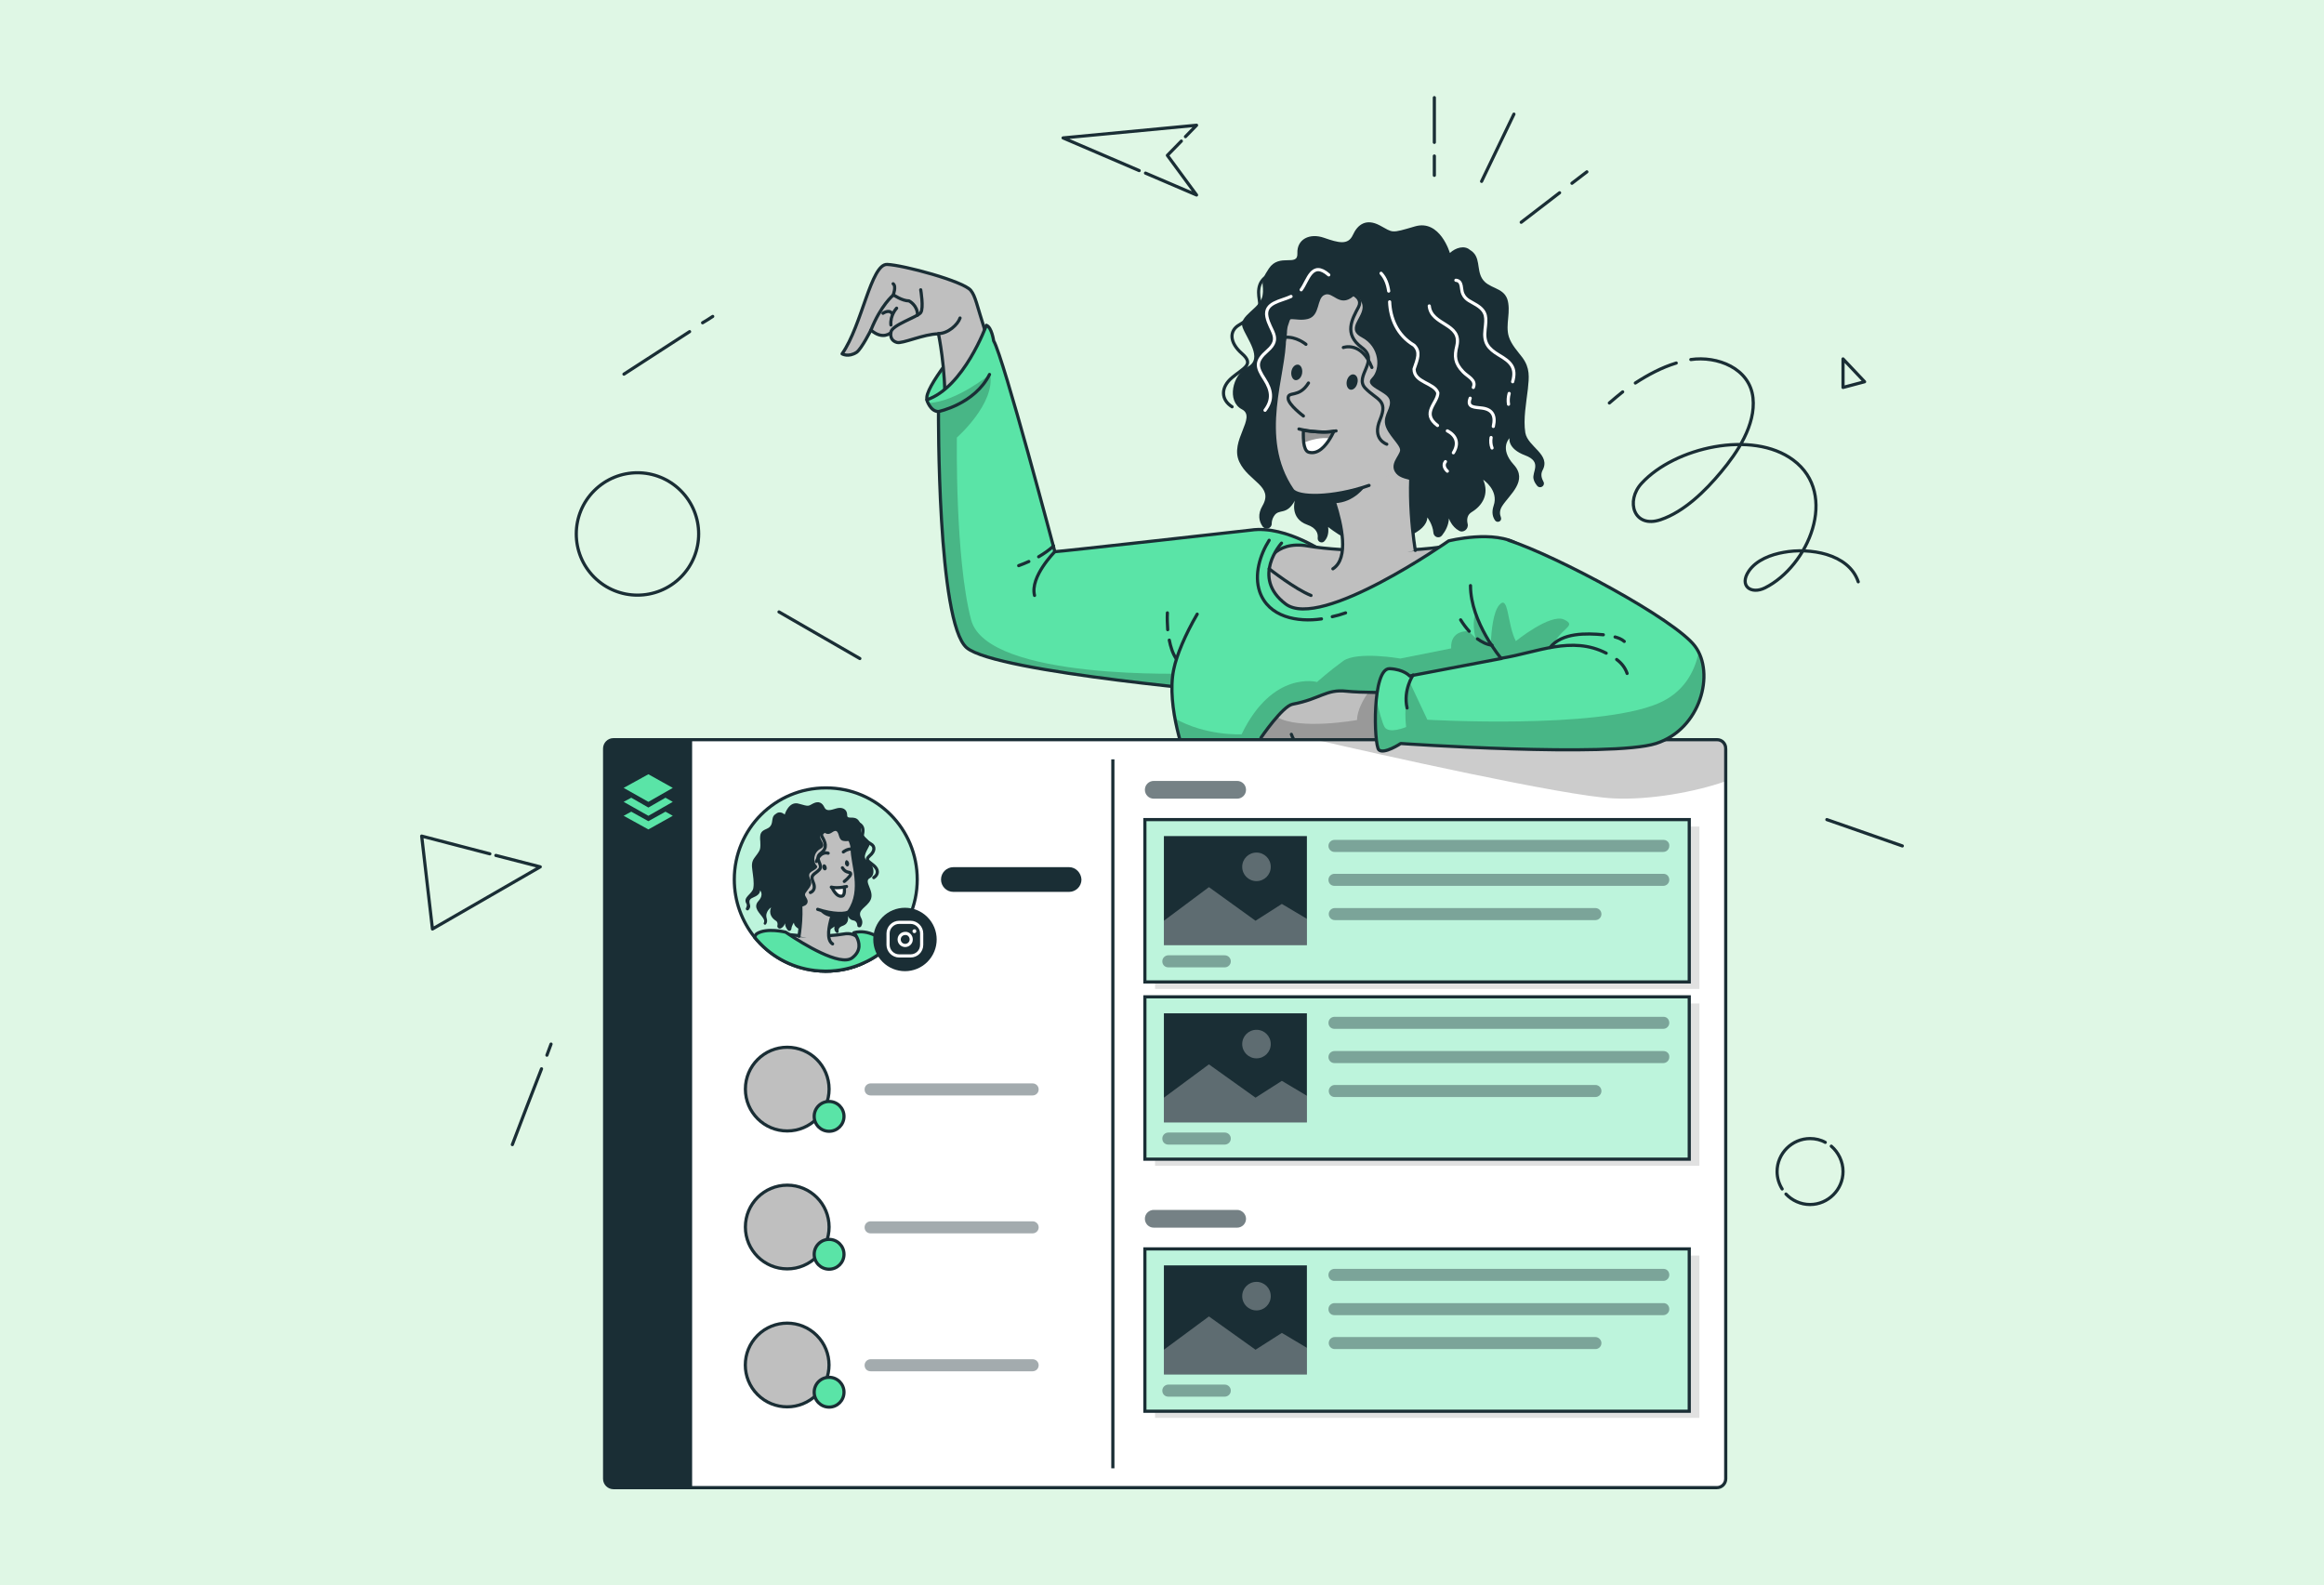<svg version="1.1" id="Layer_1" xmlns="http://www.w3.org/2000/svg" xmlns:xlink="http://www.w3.org/1999/xlink" x="0" y="0" viewBox="0 0 733 500" style="enable-background:new 0 0 733 500" xml:space="preserve"><rect x="0" y="0" width="733" height="500" fill="#808080" stroke="none"/><style>.st0{clip-path:url(#SVGID_2_)}.st3{fill:none}.st3,.st4,.st5{stroke:#1a2e35;stroke-linecap:round;stroke-linejoin:round;stroke-miterlimit:10}.st4{fill:#5ae4a7}.st5{fill:#bfbfbf}.st7{fill:#1a2e35}.st13{fill:#5ae4a7}.st16{fill:none;stroke:#fff;stroke-miterlimit:10}.st18{opacity:.6;fill:#1a2e35}.st20{fill:#bfbfbf;stroke:#1a2e35;stroke-miterlimit:10}.st24{opacity:.3;fill:#fff}.st25{opacity:.4;fill:#1a2e35}</style><defs><path id="SVGID_1_" d="M0 0h733v500H0z"/></defs><clipPath id="SVGID_2_"><use xlink:href="#SVGID_1_" style="overflow:visible"/></clipPath><g class="st0"><path d="M-128.4 492.7s43.5 171.6 182.6 222.6 253.6-44.8 366-83.6c58.9-20.3 119.9 3.8 180.1 0 192.4-11.9 301.8-297.8 246.7-483C799.3-11.6 691.3-111 513.8-163.4s-300.9-97.3-480.9 16.1C-147.2-33.9-176 268.9-128.4 492.7z" style="fill:#92e3a9"/><path d="M-128.4 492.7s43.5 171.6 182.6 222.6 253.6-44.8 366-83.6c58.9-20.3 119.9 3.8 180.1 0 192.4-11.9 301.8-297.8 246.7-483C799.3-11.6 691.3-111 513.8-163.4s-300.9-97.3-480.9 16.1C-147.2-33.9-176 268.9-128.4 492.7z" style="opacity:.7;fill:#fff;enable-background:new"/></g><g class="st0"><circle transform="rotate(-45.001 201.087 168.448)" class="st3" cx="201.1" cy="168.4" r="19.3"/><path class="st3" d="M533.3 113.4c8.3-1.2 18.6 2.7 19.6 12.1.9 8.5-4.9 17.2-10.1 23.4-4.9 5.9-11.6 12.5-19 15-8.5 2.9-11.2-5.9-6-11.5 10.4-11.3 34.9-16.9 47.8-7.3 14.5 10.8 4.7 33.5-8.9 40.3-4.4 2.2-8.3-.6-5.1-5.3 2.4-3.5 7-5.2 11-5.9 8-1.5 20.5.3 23.5 9.3m-70.3-62.7c4-2.6 8.3-4.9 12.9-6.3m-21.1 12.6c1.4-1.2 2.8-2.4 4.2-3.5M373.9 43.1l3.5-3.6-42.1 4 24 10.3m2 .8 16.1 6.9-9.2-12.5 4.4-4.5m79.8.4V30.8m0 24.5v-6.1m14.9 8L477.5 36m18.3 21.8c1.6-1.2 3.1-2.4 4.7-3.6m-20.7 15.9c4-3.1 8.1-6.2 12.1-9.3M154.5 269.3l-21.5-5.6 3.4 29.3 34-19.6-14-3.6m419.8-11.3 23.8 8.3m-36.7 109.8c1.9 2 4.6 3.3 7.6 3.3 5.7 0 10.4-4.7 10.4-10.4 0-3.2-1.5-6.1-3.7-8m-1.9-1.2c-1.4-.8-3.1-1.2-4.8-1.2-5.7 0-10.4 4.7-10.4 10.4 0 2 .6 3.9 1.6 5.5m-391.3-37.9c-3.1 8-6.2 15.9-9.2 23.9m12.2-31.7c-.4 1.2-.9 2.3-1.3 3.5M245.7 193l25.5 14.7m-53.7-103.1c-6.9 4.5-13.8 8.9-20.7 13.4m28-18.2c-1.1.7-2.1 1.4-3.2 2m359.7 11.4v9l6.8-1.8z"/><path class="st4" d="M292.4 126c-1.2-3.4 11.7-18.6 11.7-18.6l7 7.4c0 .1-16.4 17.9-18.7 11.2z"/><path class="st5" d="M274.7 104.1c3.8 3.3 6.3.8 6.3.8s-.6 2.4 1.9 3.1c1.7.5 8.5-2.7 13.1-2.7 0 0 2.3 10.9 2 22.6 0 0 15.7 1.6 17.8-9.6 0 0-3-7.1-5-13.6-2.8-8.8-3.1-11.2-4.6-13.1-2.3-2.9-21.3-8-26.4-8.2-5.1-.2-7.9 19.2-14.2 28.2 0 0 2 1.2 4.6-.5 1.6-1.2 4.5-7 4.5-7z"/><path class="st3" d="M274.7 104.1c3.1-7.8 7-11 7-11s1.1-2.8 0-3.6m-.7 15.3c.2-2.3 8.4-4.8 9.4-6.2 1-1.4 0-7.2 0-7.2m5.6 13.8c3 0 6.1-2.8 6.8-4.9"/><path class="st3" d="M281.8 93s2.7 1.9 4.9 1.9c0 0 2.7 1.3 2.7 4.5m-6.6-2.2s-2.1 2.2-1.8 5.3m-2.5-3.7s1.9-1.3 2.8 0"/><defs><path id="XMLID_90_" d="M419.1 175.1s-13.2-9.6-24.6-7.9c0 0-60.4 6.8-61.8 6.8 0 0-16.2-61.3-19.3-66.5 0 0-.6-4.3-2.3-4.9 0 0-7.1 19.6-18.8 23.5 0 0 1.1 3.7 3.7 3.7 0 0-.4 66.6 8.9 74.5 9.4 7.9 88.3 14.5 88.3 14.5l25.9-43.7z"/></defs><use xlink:href="#XMLID_90_" style="overflow:visible;fill:#5ae4a7"/><clipPath id="XMLID_2_"><use xlink:href="#XMLID_90_" style="overflow:visible"/></clipPath><path d="m375.9 212.4-3.9 4.3c-24.1-2.5-60.7-7.2-66.9-12.4-9.3-7.9-8.9-74.5-8.9-74.5-1.7 0-2.7-1.6-3.2-2.7 8.7-.4 19.3-9.1 19.3-9.1 1.7 9.3-10.5 20-10.5 20s-.6 38.2 4.5 57.5 69.6 16.9 69.6 16.9z" style="opacity:.2;clip-path:url(#XMLID_2_)"/><use xlink:href="#XMLID_90_" style="overflow:visible;fill:none;stroke:#1a2e35;stroke-linecap:round;stroke-linejoin:round;stroke-miterlimit:10"/><path class="st5" d="M399.2 178.5s2.4-8.2 13.3-6.3c10.8 1.9 37.8 2.6 51.4-1.6 0 0-34.8 45.1-55.3 37-20.6-8.1-9.4-29.1-9.4-29.1z"/><path class="st7" d="M457.3 79.8s-3.1-10.7-11-8.4c-7.8 2.3-6.8 2-11.1-.3s-7-.3-8.5 3-4.5 2.5-9.1.9-8.6.5-8.4 4.9c.2 4.4-5.7-.2-9 4.8-3.3 4.9-1.3 4.6-2 8.6s-7.6 6.3-6.3 9.9c1.3 3.6 6.6 9.9 1.6 12.5-4.9 2.6-6.6 10.9-1.8 13.4s-4 9.9-.8 16.6c2.9 6.2 10.9 7.6 7.3 13.8-1.6 2.7-1.1 4.9 0 6.5.9 1.3 2.9.7 2.9-.8 0-.8.2-1.6.7-2.4 1.6-2.6 3.9 0 6.6-4.9 0 0-1.7 5.6 3.9 7.6 2.9 1 3.5 2.8 3.3 4.2-.1 1.1 1.2 1.8 2 1.1.9-.9 1.6-2.3 1.3-4.6 0 0 9.2 7.6 15.8 5.9 6.6-1.6 15.2-4 15.5-8.9 0 0 1.7 2.2 1.9 4.8.1 1.4 1.8 2 2.7.9 1.1-1.4 2.1-3.2 2.2-5.4 0 0 .8 2.6 3.2 3.9 1.4.8 3.1-.6 2.7-2.2-.3-1.3-.2-2.8 1.3-3.7 3.3-2 5.6-5.6 3.6-10.2 0 0 5 3.3 3.3 8.2-.7 2.1-.3 3.6.5 4.7.8.9 2.2.1 1.8-1-.4-1-.5-2.2.4-3.6 2.3-3.6 8.3-8 3.6-13.1-4.6-5.1-1.3-8.3-1.3-8.3s-.7 3.3 4.9 5.4c5.6 2.1 2.1 5.2 2.7 7.5.2.9.7 1.6 1.2 2.2 1 1 2.6-.2 1.9-1.4-.6-1.1-.9-2.3-.3-3.5 2.8-5.1-4.6-7.4-5.4-11.9-.7-4.3.3-9.5.8-13.8.4-3.8.7-6.6-1.7-9.9-1.6-2.1-3.5-4.1-4.3-6.6-.6-1.9-.4-4-.2-6s.3-4.1-.3-5.9c-1.4-3.8-5.9-3.2-7.9-6.4-1.9-3-.3-7-3.9-9.1-1.7-1.5-4.5-.7-6.3 1z"/><path class="st5" d="M420.4 179.4c5.2-3.3 2.7-14.1.6-20.7-1-3.1-1.9-5.3-1.9-5.3h.1l27.2-14c-3.4 14.5 0 34.2 0 34.2"/><path class="st7" d="M430.6 153.4s-3.4 5.1-9.6 5.3c-1-3.1-1.9-5.3-1.9-5.3h11.5z"/><path class="st5" d="M443 147.7c8.4-5.3 15.5-13.3 17.2-24.9 3.3-21.1 3-40.4-33.2-38-15.9 1-22 16.7-21.9 21.6.3 11.4-8.8 31.5 2.5 48.1 1.7 2.5 12.6 2.6 24.2-1.4"/><path class="st3" d="M423.7 109.6s5.7-2.1 9 6.3m-20.8-7.3s-3.1-2.6-6.7-2.2m7.5 14.4c-3 4.9-6.6 2.4-6.4 4.9.1 2 4.8 5.5 4.8 5.5"/><path class="st7" d="M428.1 120.9c-.3 1.3-1.3 2.2-2.2 2-.9-.2-1.4-1.5-1.1-2.8.3-1.3 1.3-2.2 2.2-2 1 .2 1.5 1.5 1.1 2.8zm-17.4-3.2c-.2 1.3-1.1 2.3-2.1 2.2-.9-.1-1.5-1.4-1.3-2.7.2-1.3 1.1-2.3 2.1-2.2.9.1 1.5 1.3 1.3 2.7z"/><defs><path id="XMLID_89_" d="M420.7 136s-.4 1-1.2 2.3c-1.4 2.3-3.8 5.2-6.8 4.3-.9-.3-1.3-1.6-1.5-3-.2-1.9-.1-3.9-.1-3.9s1 .3 4.8.5c3.2.2 4.8-.2 4.8-.2z"/></defs><use xlink:href="#XMLID_89_" style="overflow:visible;fill:#fff"/><clipPath id="XMLID_3_"><use xlink:href="#XMLID_89_" style="overflow:visible"/></clipPath><path d="M420.7 136s-.4 1-1.2 2.3c-2.9-.5-6.2.5-8.3 1.3-.2-1.9-.1-3.9-.1-3.9l9.6.3z" style="opacity:.4;clip-path:url(#XMLID_3_)"/><use xlink:href="#XMLID_89_" style="overflow:visible;fill:none;stroke:#1a2e35;stroke-linecap:round;stroke-linejoin:round;stroke-miterlimit:10"/><path class="st7" d="M426.8 93.5s.9-2 2.7 2c1.8 4-5.7 7.9 0 10.9s6 10 3.2 12.8c-2.8 2.7 4.5 4.1 5.5 6.7 1 2.6-2 4.8-1.3 8s4.8 6.4 4.7 8.1c-.1 1.7-3.7 4.5-1.2 7.4 2.5 2.9 9.4 1.1 10 7 0 0 20.8-23.1 21.1-44.6.3-21.5-15.2-30.4-31-31.7-15.8-1.3-40.2 6.3-42.2 33.8 0 0 .7-1.7 3.6-2.1 2.9-.4 4.3-4.3 4-8.6-.3-4.3 2.6-1.6 6.6-2.6 4-1 2.7-6.6 5.3-7.6 2.6-1.2 4.6 4.1 9 .5z"/><path class="st3" d="M412.5 84.2c-.2 2.6-8.2.3-12.4 2.6-4.1 2.3-3.1 6.3-2.8 8.6.3 2.3-3.4 5.3-6.5 7.1-3.1 1.8-3.1 5.5.9 9s.6 4.5-3.1 7.6c-3.7 3.1-3.5 7 0 9.2m35.1-36.6s6.7 1.3 4.8 5.1c-2 3.8-4.8 8.5 1 12.8 5.8 4.2-2.5 9 1.1 12.8 3.6 3.8 7.3 3.6 4.7 9.9-2.7 6.3 2.1 7.8 2.1 7.8m-27.7-4.8s6.6 1.7 11.7.6"/><path d="M455.9 145.6c-.8 1-.3 2.2.6 3m0-12.7c2.9 1.5 3.7 4 1.9 6.9m-20.1-47.6c.2 5.1 2.3 10.5 7.7 13.7 2.1 2.1 1.1 4.3 0 7.5 0 4.3 6.4 4.3 7.5 7.5 0 3.2-5.4 6.4-.1 10.3m-17.8-48c1.4 1.5 2.1 3.5 2.4 5.6m32.3 46.2c-.2 1.1-.1 2.3.3 3.3m-6.9-15.7c-1.2 3.1 1.7 2.8 3.7 3.1 3.3.4 4.4 2.4 3.6 5.8m-20.2-38c.6 6.2 10.4 5.4 8.7 12.6-.8 3.3-.7 5.4 2 8.2 1.4 1.5 4.2 2.5 3.2 4.9m11.3 1.9c-.3 1.1-.4 2.3-.2 3.4m-16.6-39.1c2.2.2 1.5 2.9 2.2 4.3.9 2 2.6 2.4 4.3 3.5 3.4 2.1 3.1 4.1 2.7 7.7-.5 4.2.9 6 4.4 8.1 3.6 2.1 5.6 3.9 4.3 8.4m-69.9-26.9c-3.1 1.5-8.5 1.9-7.6 6.4.9 4.5 4.8 6.7.2 10.7-3.9 3.4-3.5 5.1-.9 9.1 2.1 3.3 2.7 6.3.1 9.7m20.1-42.7c-5.4-4.7-6.5 1.8-8.7 4.7" style="fill:none;stroke:#fff;stroke-linecap:round;stroke-linejoin:round;stroke-miterlimit:10"/><defs><path id="XMLID_91_" d="M404.2 171.3s-9.8 10.8 1.3 19.2c11.1 8.4 51.4-19.9 51.4-19.9s14.5-3.7 22.1 1.2c7.6 4.9.5 63.5-15.1 88.9-4.6 7.5-10.1 18.8-10.1 18.8s1.6 9.8-7.4 12.8c-17 5.7-60.5 5.4-73.1-1.7-14.9-8.3.1-5.7.9-50.9 0 0-6.5-16.7-4-28.6.9-4.4 3.6-10.9 7.4-17.4"/></defs><use xlink:href="#XMLID_91_" style="overflow:visible;fill:#5ae4a7"/><clipPath id="XMLID_4_"><use xlink:href="#XMLID_91_" style="overflow:visible"/></clipPath><path d="M463.9 260.7c-4.6 7.5-10.1 18.8-10.1 18.8s1.6 9.8-7.4 12.8c-17 5.7-60.5 5.4-73.2-1.7-14.9-8.3.1-5.7.9-50.9 0 0-2.3-5.9-3.7-13.2 9.8 5.7 21.2 5.1 21.2 5.1 9.8-20.3 23.8-16.5 23.8-16.5s3.8-3.4 8.2-6.6c4.4-3.2 18.1-.8 18.1-.8l16-3.2c-.3-6 5.5-5.4 5.5-5.4l2.2 2.1c-1.3-4.9 0-7.9 0-7.9l14.1 17.7c-2.7 17.8-8.2 37.6-15.6 49.7z" style="opacity:.2;clip-path:url(#XMLID_4_)"/><use xlink:href="#XMLID_91_" style="overflow:visible;fill:none;stroke:#1a2e35;stroke-linecap:round;stroke-linejoin:round;stroke-miterlimit:10"/><path class="st3" d="M368.8 201.9c.4 2 1 4.1 2.2 5.9m-2.8-14.5c-.1 1.8 0 3.5.1 5.3M332.7 174s-7.9 7.9-6.4 13.8m1.3-12.2c1.7-1 3.3-2.1 4.7-3.4m-11 6.2c1.1-.4 2.1-.8 3.2-1.3M296 129.8s11.4-2.3 16.1-11.7m108.1 76.4c1.4-.3 2.8-.7 4.2-1.2m-24.1-22.9c-2.9 4.6-4.8 10.8-3 16.2 2.8 8.1 12 9.7 19.5 8.6"/><path class="st3" d="M400.3 179.4s8.3 6.5 13.2 8.4"/><defs><path id="XMLID_93_" d="M459.3 217.9s-24.9 1.1-34.7.1c-6.3-.7-8.3 2.5-16.9 4.1-3.2.6-10 10.6-10 10.6l1.1 13.1s7.5 5.4 8.5 3.9c1-1.5-2.6-5-2.6-5l6.6 1.1s.4-2.6-2-4.6l3.9-4.3s4.9 1.5 10.4-3.3l37.2 1.4-1.5-17.1z"/></defs><use xlink:href="#XMLID_93_" style="overflow:visible;fill:#bfbfbf"/><clipPath id="XMLID_5_"><use xlink:href="#XMLID_93_" style="overflow:visible"/></clipPath><path d="m460.7 235-37.2-1.4c-5.4 4.8-10.4 3.3-10.4 3.3l-3.9 4.3c2.5 1.9 2 4.6 2 4.6l-6.6-1.1s3.6 3.5 2.6 5-8.5-3.9-8.5-3.9l-1.1-13.1s2.4-3.6 5.1-6.6c7 4.3 25.3 1 25.3 1 .1-3.2 2-6.5 3.6-8.8 11.4.3 27.7-.5 27.7-.5l1.4 17.2z" style="opacity:.2;clip-path:url(#XMLID_5_)"/><use xlink:href="#XMLID_93_" style="overflow:visible;fill:none;stroke:#1a2e35;stroke-linecap:round;stroke-linejoin:round;stroke-miterlimit:10"/><path class="st3" d="M413.1 236.9s-4-.3-5.8-5.3"/><path class="st3" d="M411.7 236.5s-6.6 5.4-10.3 1.7"/><path class="st3" d="M404.2 239.5s1 3.6.4 5.3m4.6-3.6s-2 .7-3.3.5"/><defs><path id="XMLID_94_" d="M544.3 236.1v230.3c0 1.5-1.2 2.8-2.8 2.8h-348c-1.5 0-2.8-1.2-2.8-2.8V236.1c0-1.5 1.2-2.8 2.8-2.8h348.1c1.5 0 2.7 1.2 2.7 2.8z"/></defs><use xlink:href="#XMLID_94_" style="overflow:visible;fill:#fff"/><clipPath id="XMLID_6_"><use xlink:href="#XMLID_94_" style="overflow:visible"/></clipPath><path d="M544.3 236.1v10.3c-9.7 3.4-24 6-35.6 5.4-15.5-.8-73.6-13.8-94.2-18.6h127c1.6.1 2.8 1.3 2.8 2.9z" style="opacity:.2;clip-path:url(#XMLID_6_)"/><use xlink:href="#XMLID_94_" style="overflow:visible;fill:none;stroke:#1a2e35;stroke-miterlimit:10"/><path class="st7" d="M218.3 233.3v235.8h-24.8c-1.5 0-2.8-1.2-2.8-2.8V236.1c0-1.5 1.2-2.8 2.8-2.8h24.8z"/><path class="st13" d="m204.5 244.2-7.8 4.3 7.8 4.4 7.7-4.4z"/><path class="st13" d="m204.5 254.7-5.4-3.1-2.4 1.3 7.8 4.4 7.7-4.4-2.3-1.3z"/><path class="st13" d="m204.5 259-5.4-3-2.4 1.3 7.8 4.3 7.7-4.3-2.3-1.3z"/><defs><path id="XMLID_86_" d="M289.3 277.4c0 8.2-3.4 15.6-8.9 20.9-2.3 2.2-5 4.1-8 5.4-3.6 1.7-7.7 2.6-12 2.6-1.2 0-2.3-.1-3.4-.2-7.7-.9-14.4-4.8-19-10.5-4-5-6.4-11.3-6.4-18.2 0-16 12.9-28.9 28.9-28.9s28.8 12.9 28.8 28.9z"/></defs><use xlink:href="#XMLID_86_" style="overflow:visible;fill:#5ae4a7"/><clipPath id="XMLID_7_"><use xlink:href="#XMLID_86_" style="overflow:visible"/></clipPath><path d="M289.3 277.4c0 8.2-3.4 15.6-8.9 20.9-2.3 2.2-5 4.1-8 5.4-3.6 1.7-7.7 2.6-12 2.6-1.2 0-2.3-.1-3.4-.2-7.7-.9-14.4-4.8-19-10.5-4-5-6.4-11.3-6.4-18.2 0-16 12.9-28.9 28.9-28.9s28.8 12.9 28.8 28.9z" style="opacity:.6;clip-path:url(#XMLID_7_);fill:#fff"/><use xlink:href="#XMLID_86_" style="overflow:visible;fill:none;stroke:#1a2e35;stroke-linecap:round;stroke-linejoin:round;stroke-miterlimit:10"/><path class="st5" d="M272.4 303.7c-3.6 1.7-7.7 2.6-12 2.6-1.2 0-2.3-.1-3.4-.2-6.4-4.6-12.1-12.1-12.1-12.1 1.2.4 2.6.6 4.1.8 1 .1 2 .2 3.1.3 3.2.2 6.6.2 9.4 0 1.8-.1 3.3-.3 4.5-.5 2.1-.4 3.5.2 4.3.9.9.8 1.2 1.7 1.2 1.7s1.4 3.3.9 6.5z"/><path class="st7" d="M247.5 256.9s1.3-4.4 4.5-3.4c3.2.9 2.8.8 4.5-.1 1.8-.9 2.9-.1 3.5 1.2.6 1.3 1.8 1 3.7.4 1.9-.6 3.5.2 3.5 2-.1 1.8 2.3-.1 3.7 1.9 1.3 2 .5 1.9.8 3.5.3 1.6 3.1 2.6 2.6 4-.5 1.5-2.7 4-.7 5.1 2 1.1 2.7 4.5.7 5.5s1.6 4 .3 6.8c-1.2 2.5-4.4 3.1-3 5.7.6 1.1.4 2 0 2.7-.4.5-1.2.3-1.2-.3 0-.3-.1-.7-.3-1-.7-1.1-1.6 0-2.7-2 0 0 .7 2.3-1.6 3.1-1.2.4-1.4 1.1-1.3 1.7.1.5-.5.8-.8.4-.4-.4-.7-.9-.5-1.9 0 0-3.8 3.1-6.5 2.4-2.7-.7-6.2-1.6-6.3-3.6 0 0-.7.9-.8 2-.1.6-.8.8-1.1.4-.5-.6-.9-1.3-.9-2.2 0 0-.3 1.1-1.3 1.6-.6.3-1.3-.3-1.1-.9.1-.5.1-1.1-.5-1.5-1.3-.8-2.3-2.3-1.5-4.2 0 0-2 1.3-1.4 3.4.3.9.1 1.5-.2 1.9-.3.4-.9 0-.7-.4.2-.4.2-.9-.2-1.5-.9-1.5-3.4-3.3-1.5-5.4 1.9-2.1.5-3.4.5-3.4s.3 1.3-2 2.2c-2.3.9-.9 2.1-1.1 3.1-.1.4-.3.7-.5.9-.4.4-1.1-.1-.8-.6.2-.4.4-1 .1-1.4-1.2-2.1 1.9-3 2.2-4.9.3-1.8-.1-3.9-.3-5.6-.2-1.5-.3-2.7.7-4 .6-.9 1.4-1.7 1.7-2.7.2-.8.1-1.6.1-2.4-.1-.8-.1-1.7.1-2.4.6-1.6 2.4-1.3 3.2-2.6.8-1.2.1-2.9 1.6-3.7.9-.8 2-.5 2.8.2z"/><path class="st5" d="M262.6 297.7c-2.1-1.3-1.1-5.8-.3-8.5.4-1.3.8-2.2.8-2.2h0l-11.1-5.7c1.4 5.9 0 14 0 14"/><path class="st7" d="M258.4 287s1.4 2.1 3.9 2.2c.4-1.3.8-2.2.8-2.2h-4.7z"/><path class="st5" d="M253.3 284.7c-3.4-2.2-6.3-5.4-7.1-10.2-1.3-8.6-1.2-16.5 13.6-15.6 6.5.4 9 6.8 9 8.8-.1 4.7 3.6 12.9-1 19.7-.7 1-5.2 1-9.9-.6"/><path class="st3" d="M261.2 269.1s-2.3-.9-3.7 2.6m8.5-3s1.3-1.1 2.8-.9m-3.1 5.9c1.2 2 2.7 1 2.6 2-.1.8-2 2.3-2 2.3"/><path class="st7" d="M259.4 273.7c.1.5.5.9.9.8.4-.1.6-.6.4-1.1-.1-.5-.5-.9-.9-.8-.3.1-.5.6-.4 1.1zm7.1-1.3c.1.5.5.9.8.9.4-.1.6-.6.5-1.1s-.5-.9-.8-.9c-.3 0-.5.5-.5 1.1z"/><path d="M262.4 279.9s1.4 3.3 3.3 2.7c.9-.3.6-2.8.6-2.8" style="fill:#fff;stroke:#1a2e35;stroke-linecap:round;stroke-linejoin:round;stroke-miterlimit:10"/><path class="st7" d="M259.9 262.5s-.4-.8-1.1.8c-.7 1.6 2.3 3.2 0 4.4s-2.4 4.1-1.3 5.2c1.1 1.1-1.8 1.7-2.2 2.7-.4 1.1.8 2 .5 3.3-.3 1.3-2 2.6-1.9 3.3 0 .7 1.5 1.8.5 3s-3.8.5-4.1 2.9c0 0-8.5-9.4-8.6-18.2-.1-8.8 6.2-12.4 12.7-13s16.5 2.6 17.3 13.8c0 0-.3-.7-1.5-.9-1.2-.2-1.8-1.8-1.6-3.5.1-1.8-1-.7-2.7-1.1-1.6-.4-1.1-2.7-2.2-3.1-1.1-.3-1.9 1.9-3.8.4z"/><path class="st3" d="M265.8 258.7c.1 1.1 3.4.1 5.1 1.1 1.7.9 1.3 2.6 1.1 3.5-.1.9 1.4 2.2 2.7 2.9 1.3.7 1.3 2.3-.4 3.7-1.6 1.4-.2 1.8 1.3 3.1s1.5 2.8 0 3.8m-14.4-15s-2.8.5-1.9 2.1 1.9 3.5-.4 5.2c-2.4 1.7 1 3.7-.5 5.2-1.5 1.6-3 1.5-1.9 4 1.1 2.6-.9 3.2-.9 3.2m11.4-1.9s-2.7.7-4.8.2"/><path class="st4" d="M280.4 298.3c-2.3 2.2-5 4.1-8 5.4-3.6 1.7-7.7 2.6-12 2.6-1.2 0-2.3-.1-3.4-.2-7.7-.9-14.4-4.8-19-10.5.2-.5.4-.9.7-1.1 3.1-2 9.1-.5 9.1-.5s.4.3 1.2.8c3.9 2.6 16 10.2 19.8 7.3 3-2.3 2.2-5 1.4-6.6-.4-.8-.9-1.3-.9-1.3s5.1-2 11.1 4.1z"/><circle transform="rotate(-45.001 285.426 296.265)" class="st7" cx="285.4" cy="296.3" r="10"/><path class="st16" d="M287.2 301.5h-3.6c-1.9 0-3.5-1.6-3.5-3.5v-3.6c0-1.9 1.6-3.5 3.5-3.5h3.6c1.9 0 3.5 1.6 3.5 3.5v3.6c0 2-1.6 3.5-3.5 3.5z"/><path class="st16" d="M287.4 296.3c0 1.1-.9 1.9-1.9 1.9-1.1 0-1.9-.9-1.9-1.9 0-1.1.9-1.9 1.9-1.9 1-.1 1.9.8 1.9 1.9z"/><path d="M289 293.7c0 .4-.3.6-.6.6-.4 0-.6-.3-.6-.6 0-.4.3-.6.6-.6.3-.1.6.2.6.6z" style="fill:#fff"/><path class="st7" d="M337.2 273.5h-36.5c-2.1 0-3.9 1.7-3.9 3.9 0 2.1 1.7 3.9 3.9 3.9h36.5c2.1 0 3.9-1.7 3.9-3.9-.1-2.1-1.8-3.9-3.9-3.9z"/><path class="st18" d="M390.2 246.3h-26.3c-1.5 0-2.8 1.2-2.8 2.8 0 1.5 1.2 2.8 2.8 2.8h26.3c1.5 0 2.8-1.2 2.8-2.8 0-1.6-1.3-2.8-2.8-2.8z"/><path style="fill:#fff;stroke:#1a2e35;stroke-miterlimit:10" d="M351 239.5v223.6"/><circle class="st20" cx="248.3" cy="343.5" r="13.2"/><path class="st4" d="M266.2 352.1c0 2.6-2.1 4.7-4.7 4.7s-4.7-2.1-4.7-4.7 2.1-4.7 4.7-4.7 4.7 2.1 4.7 4.7z"/><circle class="st20" cx="248.3" cy="387" r="13.2"/><path class="st4" d="M266.2 395.6c0 2.6-2.1 4.7-4.7 4.7s-4.7-2.1-4.7-4.7 2.1-4.7 4.7-4.7 4.7 2.1 4.7 4.7z"/><circle transform="rotate(-45.001 248.308 430.538)" class="st20" cx="248.3" cy="430.5" r="13.2"/><path class="st4" d="M266.2 439.1c0 2.6-2.1 4.7-4.7 4.7s-4.7-2.1-4.7-4.7 2.1-4.7 4.7-4.7 4.7 2.1 4.7 4.7z"/><g style="opacity:.3"><path d="M364.3 260.7H536v51.2H364.3zm0 135.3H536v51.2H364.3zm0-79.5H536v51.2H364.3z" style="opacity:.4"/></g><defs><path id="XMLID_95_" d="M361.1 258.5h171.7v51.2H361.1z"/></defs><use xlink:href="#XMLID_95_" style="overflow:visible;fill:#5ae4a7"/><clipPath id="XMLID_8_"><use xlink:href="#XMLID_95_" style="overflow:visible"/></clipPath><path style="opacity:.6;clip-path:url(#XMLID_8_);fill:#fff" d="M361.1 258.5h171.7v51.2H361.1z"/><use xlink:href="#XMLID_95_" style="overflow:visible;fill:none;stroke:#1a2e35;stroke-miterlimit:10"/><path class="st7" d="M367.1 263.7h45.1v34.4h-45.1z"/><path class="st24" d="M412.2 289.8v8.3h-45.1v-7.7l14.2-10.6 14.7 10.6 8.3-5.3zm-11.4-16.4c0 2.5-2 4.5-4.5 4.5s-4.5-2-4.5-4.5 2-4.5 4.5-4.5 4.5 2 4.5 4.5z"/><path class="st25" d="M386.3 301.3h-17.8c-1 0-1.9.8-1.9 1.9s.8 1.9 1.9 1.9h17.8c1 0 1.9-.8 1.9-1.9s-.9-1.9-1.9-1.9zm138.4-36.4H420.9c-1 0-1.9.8-1.9 1.9 0 1 .8 1.9 1.9 1.9h103.7c1 0 1.9-.8 1.9-1.9.1-1.1-.8-1.9-1.8-1.9zm0 10.7H420.9c-1 0-1.9.8-1.9 1.9s.8 1.9 1.9 1.9h103.7c1 0 1.9-.8 1.9-1.9s-.8-1.9-1.8-1.9zm-21.5 10.8H421c-1 0-1.9.8-1.9 1.9 0 1 .8 1.9 1.9 1.9h82.2c1 0 1.9-.8 1.9-1.9 0-1.1-.9-1.9-1.9-1.9z"/><path class="st18" d="M390.2 381.6h-26.3c-1.5 0-2.8 1.2-2.8 2.8 0 1.5 1.2 2.8 2.8 2.8h26.3c1.5 0 2.8-1.2 2.8-2.8 0-1.5-1.3-2.8-2.8-2.8z"/><defs><path id="XMLID_105_" d="M361.1 393.9h171.7v51.2H361.1z"/></defs><use xlink:href="#XMLID_105_" style="overflow:visible;fill:#5ae4a7"/><clipPath id="XMLID_9_"><use xlink:href="#XMLID_105_" style="overflow:visible"/></clipPath><path style="opacity:.6;clip-path:url(#XMLID_9_);fill:#fff" d="M361.1 393.9h171.7v51.2H361.1z"/><use xlink:href="#XMLID_105_" style="overflow:visible;fill:none;stroke:#1a2e35;stroke-miterlimit:10"/><path class="st7" d="M367.1 399.1h45.1v34.4h-45.1z"/><path class="st24" d="M412.2 425.1v8.4h-45.1v-7.8l14.2-10.5 14.7 10.5 8.3-5.3zm-11.4-16.3c0 2.5-2 4.5-4.5 4.5s-4.5-2-4.5-4.5 2-4.5 4.5-4.5 4.5 2 4.5 4.5z"/><path class="st25" d="M386.3 436.7h-17.8c-1 0-1.9.8-1.9 1.9s.8 1.9 1.9 1.9h17.8c1 0 1.9-.8 1.9-1.9s-.9-1.9-1.9-1.9zm138.4-36.5H420.9c-1 0-1.9.8-1.9 1.9s.8 1.9 1.9 1.9h103.7c1 0 1.9-.8 1.9-1.9s-.8-1.9-1.8-1.9zm0 10.8H420.9c-1 0-1.9.8-1.9 1.9s.8 1.9 1.9 1.9h103.7c1 0 1.9-.8 1.9-1.9s-.8-1.9-1.8-1.9zm-21.5 10.7H421c-1 0-1.9.8-1.9 1.9 0 1 .8 1.9 1.9 1.9h82.2c1 0 1.9-.8 1.9-1.9 0-1-.9-1.9-1.9-1.9z"/><defs><path id="XMLID_104_" d="M361.1 314.4h171.7v51.2H361.1z"/></defs><use xlink:href="#XMLID_104_" style="overflow:visible;fill:#5ae4a7"/><clipPath id="XMLID_10_"><use xlink:href="#XMLID_104_" style="overflow:visible"/></clipPath><path style="opacity:.6;clip-path:url(#XMLID_10_);fill:#fff" d="M361.1 314.4h171.7v51.2H361.1z"/><use xlink:href="#XMLID_104_" style="overflow:visible;fill:none;stroke:#1a2e35;stroke-miterlimit:10"/><path class="st7" d="M367.1 319.6h45.1V354h-45.1z"/><path class="st24" d="M412.2 345.6v8.4h-45.1v-7.8l14.2-10.5 14.7 10.5 8.3-5.3zm-11.4-16.3c0 2.5-2 4.5-4.5 4.5s-4.5-2-4.5-4.5 2-4.5 4.5-4.5 4.5 2 4.5 4.5z"/><path class="st25" d="M386.3 357.2h-17.8c-1 0-1.9.8-1.9 1.9s.8 1.9 1.9 1.9h17.8c1 0 1.9-.8 1.9-1.9s-.9-1.9-1.9-1.9zm138.4-36.5H420.9c-1 0-1.9.8-1.9 1.9s.8 1.9 1.9 1.9h103.7c1 0 1.9-.8 1.9-1.9s-.8-1.9-1.8-1.9zm0 10.8H420.9c-1 0-1.9.8-1.9 1.9 0 1 .8 1.9 1.9 1.9h103.7c1 0 1.9-.8 1.9-1.9.1-1.1-.8-1.9-1.8-1.9zm-21.5 10.7H421c-1 0-1.9.8-1.9 1.9s.8 1.9 1.9 1.9h82.2c1 0 1.9-.8 1.9-1.9s-.9-1.9-1.9-1.9zm-177.5-.5h-51.1c-1 0-1.9.8-1.9 1.9s.8 1.9 1.9 1.9h51.1c1 0 1.9-.8 1.9-1.9s-.9-1.9-1.9-1.9zm0 87h-51.1c-1 0-1.9.8-1.9 1.9s.8 1.9 1.9 1.9h51.1c1 0 1.9-.8 1.9-1.9s-.9-1.9-1.9-1.9zm0-43.5h-51.1c-1 0-1.9.8-1.9 1.9s.8 1.9 1.9 1.9h51.1c1 0 1.9-.8 1.9-1.9s-.9-1.9-1.9-1.9z"/><defs><path id="XMLID_92_" d="M475.8 170.4c15.3 5 52.4 24.9 58.8 33.4 6.4 8.5 1.8 26.2-12.3 30.7-14.2 4.5-80.5 0-80.5 0s-5.3 3.5-6.9 2c-1.6-1.5-2.2-25.8 3.4-25.6 4.5.2 6.3 2.3 6.3 2.3l28.9-5.5s-9.7-11.4-9.7-23"/></defs><use xlink:href="#XMLID_92_" style="overflow:visible;fill:#5ae4a7"/><clipPath id="XMLID_11_"><use xlink:href="#XMLID_92_" style="overflow:visible"/></clipPath><path d="M522.3 234.4c-14.2 4.5-80.5 0-80.5 0s-5.3 3.5-6.9 2c-.9-.8-1.5-9-.8-15.9.8 3.6 1.9 7.6 2.6 8.8 1.4 2.3 6.8 0 6.8 0-.9-7.6 1.1-14.2 1.1-14.2l5.6 11.9s53.2 3.1 72.7-5.1c8.1-3.4 11.6-9.9 12.9-16.3 4.5 9-.3 24.6-13.5 28.8zm-32.9-30.1-15.9 3.2c-.2-.3-1.6-2-3.3-4.6.2-4.2.8-9.8 2.6-12 3.1-3.7 2.5 5.9 5.3 11.3 0 0 10.9-8.8 15.2-6.8 4.4 2.1-1.2 2.5-3.9 8.9z" style="opacity:.2;clip-path:url(#XMLID_11_)"/><use xlink:href="#XMLID_92_" style="overflow:visible;fill:none;stroke:#1a2e35;stroke-linecap:round;stroke-linejoin:round;stroke-miterlimit:10"/><path class="st3" d="M509.9 208c1.5 1.1 2.7 2.6 3.3 4.4m-39.6-4.8c11.2-1.8 22.1-7.2 33-1.6m2.8-5.1c1.1.3 2.1.7 2.9 1.4"/><path class="st3" d="M488.9 204.2c3.8-4.7 11.4-4.5 16.8-4m-60 12.7s-3.2 4.7-1.9 10.4m22.2-21.8c1.4 1 2.9 1.8 4.6 2m-9.9-8c.8 1.3 1.7 2.5 2.7 3.6"/></g><path style="clip-path:url(#SVGID_2_);fill:none" d="M0 0h733v500H0z"/></svg>